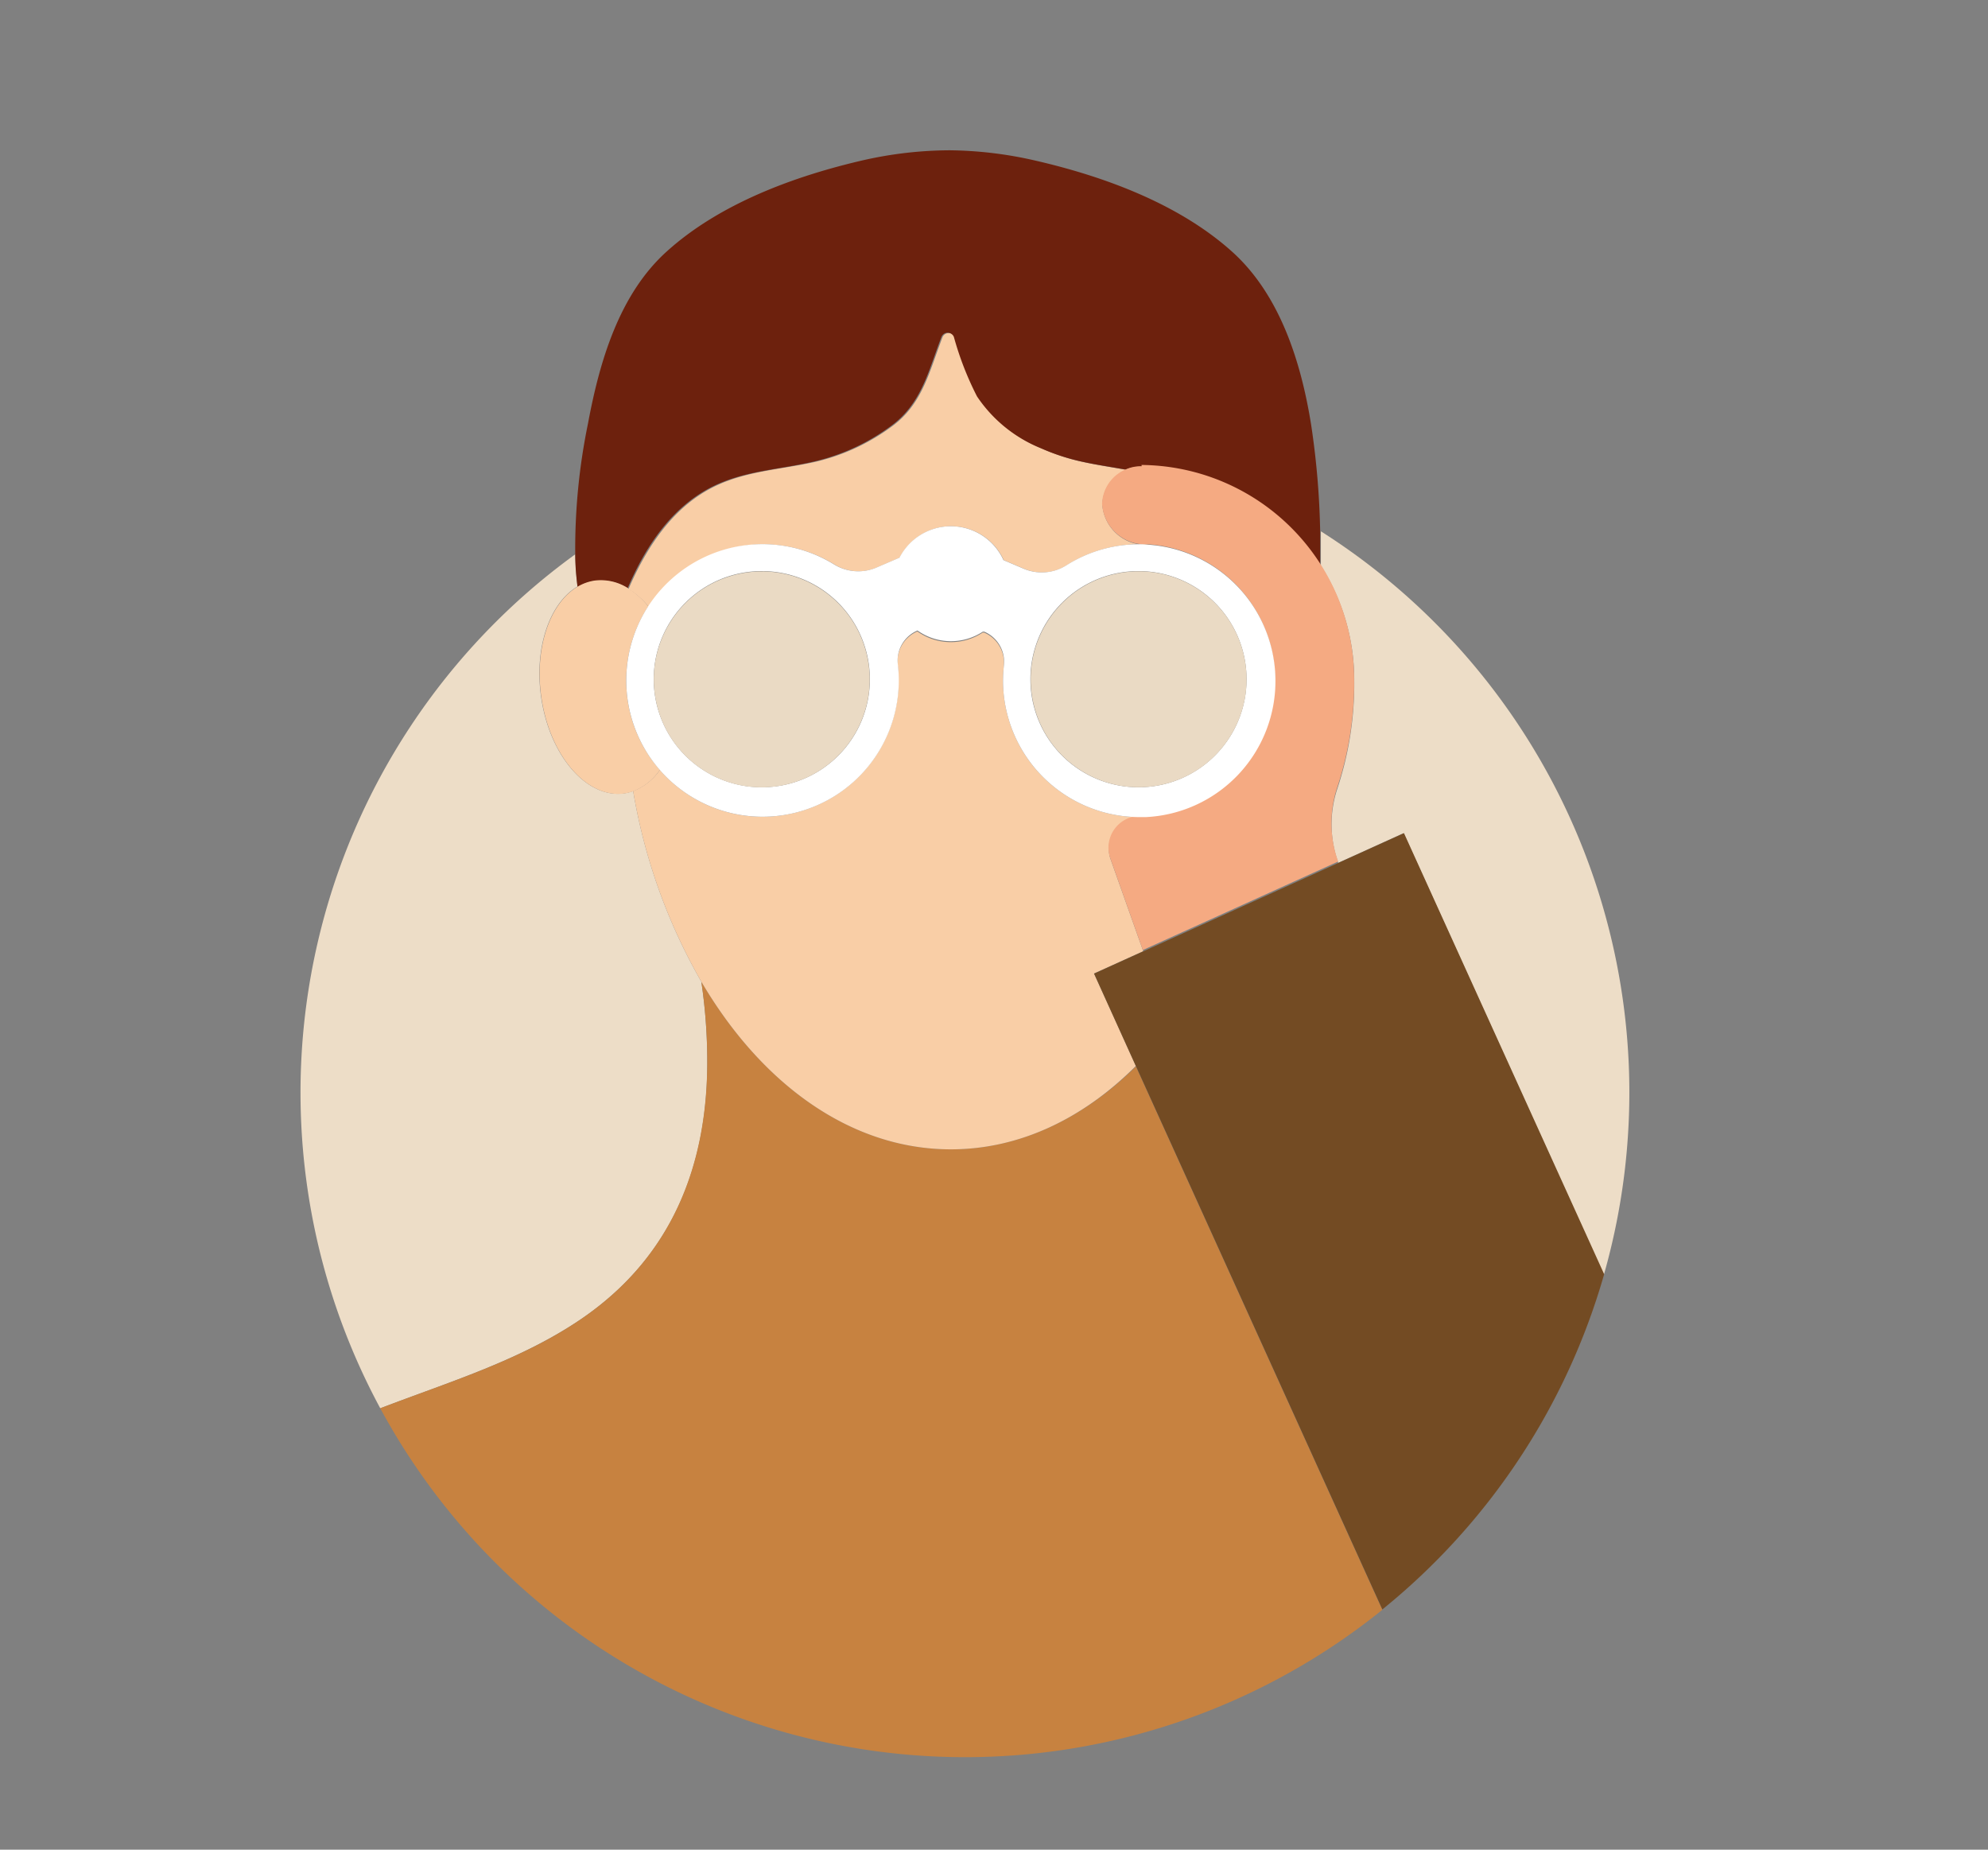 <svg id="Hitta_din_nya_bostad" data-name="Hitta din nya bostad" xmlns="http://www.w3.org/2000/svg" viewBox="0 0 172 160"><rect x="0" y="0" width="172" height="160" fill="#808080" stroke="none"/><defs><style>.cls-1{fill:none;}.cls-2{fill:#edddc7;}.cls-3{fill:#c78240;}.cls-4{fill:#f9cea6;}.cls-5{fill:#6d210d;}.cls-6{fill:#f5aa82;}.cls-7{fill:#734b23;}.cls-8{fill:#fff;}.cls-9{fill:#eadac4;}</style></defs><path class="cls-1" d="M49.77,48a53.57,53.57,0,0,1,1.06-11.3c1-5.38,2.7-11.2,6.83-14.91,4.62-4.17,11.14-6.54,17.07-7.9A34.36,34.36,0,0,1,82.14,13h0a34.36,34.36,0,0,1,7.41.84c5.93,1.36,12.45,3.73,17.08,7.9,4.12,3.71,6,9.51,6.82,14.91a69.82,69.82,0,0,1,.79,9.29A57.44,57.44,0,0,1,141,94.5C141,62.74,114.76,2,83,2S26,62.74,26,94.5A57.4,57.4,0,0,1,49.77,48Z"/><path class="cls-2" d="M114.28,45.94c0,1,0,2,0,3a18.36,18.36,0,0,1,2.89,9.88,28.81,28.81,0,0,1-1.46,9.39,9.79,9.79,0,0,0,.06,6.37l0,.06,5.67-2.57,17.32,38.22a57.49,57.49,0,0,0-24.51-64.35Z"/><path class="cls-2" d="M54.31,50.87h0v-.06Z"/><path class="cls-2" d="M50.31,114.08c7.82-5.35,11-13.31,10.88-22.66a47.31,47.31,0,0,0-.51-6.5,49.7,49.7,0,0,1-5.9-16.49,4.15,4.15,0,0,1-.77.2c-3.27.46-6.49-3.3-7.2-8.38-.6-4.28.77-8.12,3.16-9.52-.11-.85-.17-1.79-.2-2.78A57.49,57.49,0,0,0,32.9,121.82C38.84,119.54,45,117.69,50.31,114.08Z"/><path class="cls-3" d="M82.27,99.42c-8.65,0-16.38-5.63-21.59-14.5a47.31,47.31,0,0,1,.51,6.5c.08,9.35-3.06,17.31-10.88,22.66-5.27,3.61-11.47,5.46-17.41,7.74a57.5,57.5,0,0,0,86.7,17.43l-21.32-47C93.72,96.76,88.21,99.42,82.27,99.42Z"/><path class="cls-4" d="M66,47.08a11.72,11.72,0,0,1,6.16,1.73,4,4,0,0,0,3.68.29l2-.86a5,5,0,0,1,9,.21l1.76.75a4,4,0,0,0,3.7-.31,11.73,11.73,0,0,1,6.42-1.81c.27,0,.54,0,.81.05a3,3,0,0,0-.47,0,3.75,3.75,0,0,1-3.69-3.48,3.34,3.34,0,0,1,2.11-3c-1.26-.23-2.54-.41-3.84-.7a18.37,18.37,0,0,1-3.5-1.15,12.08,12.08,0,0,1-5.52-4.48,26.85,26.85,0,0,1-2-5.14.58.58,0,0,0-1.08,0c-.12.31-.23.62-.34.92-.9,2.48-1.61,4.95-3.89,6.68a18,18,0,0,1-6.81,3.18c-3.45.77-6.8.8-9.88,2.8-2.91,1.88-4.86,5-6.22,8.14v.06a7.16,7.16,0,0,1,1.76,1.57A11.82,11.82,0,0,1,66,47.08Z"/><path class="cls-4" d="M82.27,99.42c5.94,0,11.45-2.66,16-7.21l-3.62-8,4.26-1.93-2.84-8a2.75,2.75,0,0,1,2.45-3.6l.61,0-.37,0A11.83,11.83,0,0,1,86.78,59a12.81,12.81,0,0,1,.07-1.39,2.83,2.83,0,0,0-1.7-2.89l-.13,0a5,5,0,0,1-5.65-.1h0a2.82,2.82,0,0,0-1.7,2.92A11.79,11.79,0,0,1,65.76,70.65a11.75,11.75,0,0,1-8.67-4.05,4.93,4.93,0,0,1-2.31,1.83,49.7,49.7,0,0,0,5.9,16.49C65.89,93.79,73.62,99.42,82.27,99.42Z"/><path class="cls-5" d="M54.31,50.87l0,0c1.36-3.19,3.31-6.26,6.22-8.14,3.08-2,6.43-2,9.88-2.8a18,18,0,0,0,6.81-3.18c2.28-1.73,3-4.2,3.89-6.68.11-.3.22-.61.34-.92a.58.58,0,0,1,1.08,0,26.85,26.85,0,0,0,2,5.14,12.08,12.08,0,0,0,5.52,4.48,18.37,18.37,0,0,0,3.5,1.15c1.3.29,2.58.47,3.84.7a3.23,3.23,0,0,1,1.32-.25,18.48,18.48,0,0,1,15.51,8.61c0-1,0-2,0-3a69.82,69.82,0,0,0-.79-9.29c-.87-5.4-2.7-11.2-6.82-14.91-4.63-4.17-11.15-6.54-17.08-7.9A34.36,34.36,0,0,0,82.18,13h0a34.36,34.36,0,0,0-7.41.84c-5.93,1.36-12.45,3.73-17.07,7.9-4.13,3.71-5.83,9.53-6.83,14.91A53.57,53.57,0,0,0,49.77,48c0,1,.09,1.93.2,2.78a4.06,4.06,0,0,1,1.46-.52A4.34,4.34,0,0,1,54.31,50.87Z"/><path class="cls-4" d="M57.09,66.6a11.73,11.73,0,0,1-1-14.15,7.16,7.16,0,0,0-1.76-1.57h0a4.34,4.34,0,0,0-2.88-.66,4.06,4.06,0,0,0-1.46.52c-2.39,1.4-3.76,5.24-3.16,9.52.71,5.08,3.93,8.84,7.2,8.38a4.15,4.15,0,0,0,.77-.2A4.93,4.93,0,0,0,57.09,66.6Z"/><path class="cls-6" d="M98.78,40.33a3.23,3.23,0,0,0-1.32.25,3.34,3.34,0,0,0-2.11,3A3.75,3.75,0,0,0,99,47.09a3,3,0,0,1,.47,0,11.77,11.77,0,0,1-.37,23.49l-.61,0a2.75,2.75,0,0,0-2.45,3.6l2.84,8,16.88-7.65,0-.06a9.79,9.79,0,0,1-.06-6.37,28.81,28.81,0,0,0,1.46-9.39,18.56,18.56,0,0,0-18.4-18.49Z"/><path class="cls-7" d="M115.8,74.64,98.92,82.29l-4.26,1.93,3.62,8,21.32,47a57.63,57.63,0,0,0,19.19-29L121.47,72.07Z"/><path class="cls-8" d="M110.35,58.75A11.81,11.81,0,0,0,99.51,47.13c-.27,0-.54-.05-.81-.05a11.73,11.73,0,0,0-6.42,1.81,4,4,0,0,1-3.7.31l-1.76-.75a5,5,0,0,0-9-.21l-2,.86a4,4,0,0,1-3.68-.29,11.79,11.79,0,1,0,5.62,10.35,11.89,11.89,0,0,0-.08-1.7,2.82,2.82,0,0,1,1.7-2.92h0a5,5,0,0,0,5.65.1l.13,0a2.83,2.83,0,0,1,1.7,2.89A12.81,12.81,0,0,0,86.78,59a11.83,11.83,0,0,0,12,11.68l.37,0A11.78,11.78,0,0,0,110.35,58.75ZM65.91,68.1a9.35,9.35,0,1,1,9.35-9.34A9.34,9.34,0,0,1,65.91,68.1Zm32.6,0a9.35,9.35,0,1,1,9.34-9.34A9.35,9.35,0,0,1,98.51,68.1Z"/><circle class="cls-9" cx="98.51" cy="58.76" r="9.34" transform="translate(-10.86 24.2) rotate(-13.28)"/><circle class="cls-9" cx="65.91" cy="58.76" r="9.34" transform="translate(-11.74 16.72) rotate(-13.28)"/></svg>